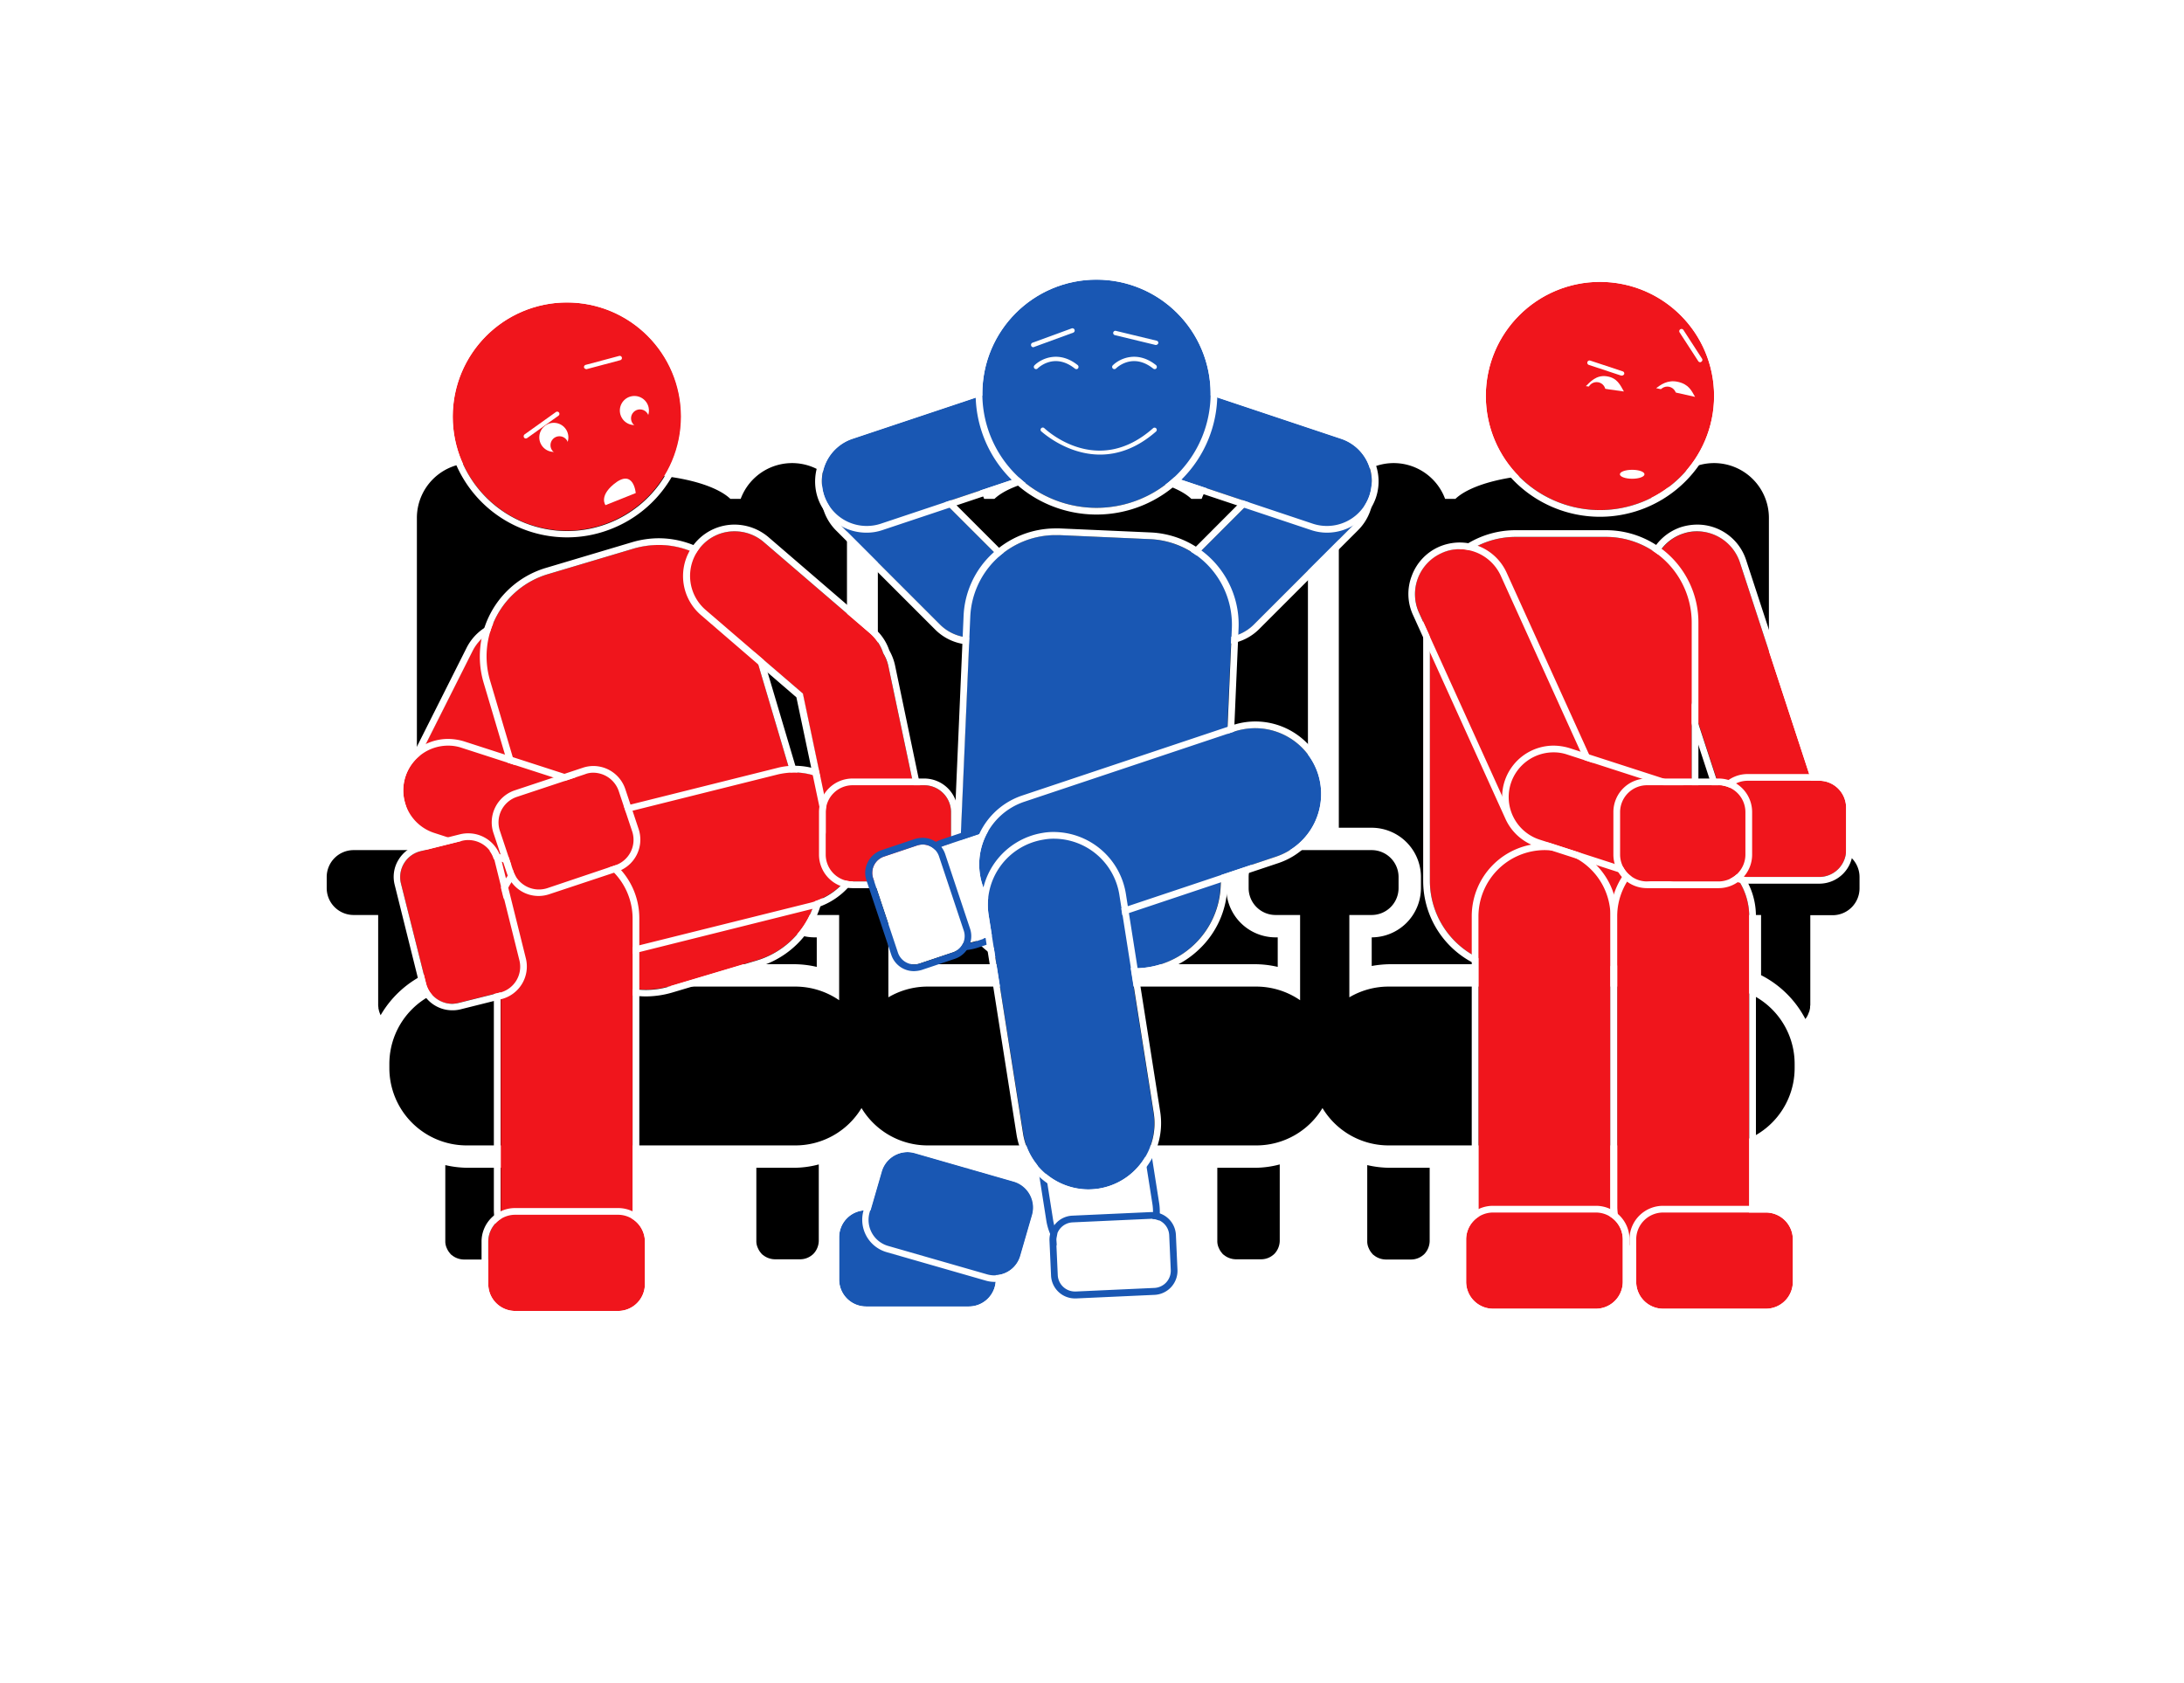 <svg xmlns="http://www.w3.org/2000/svg" xmlns:xlink="http://www.w3.org/1999/xlink" viewBox="0 0 976 752.395">
  <defs>
    <style>
      .cls-1 {
        clip-path: url(#clip-BA_4);
      }

      .cls-2 {
        fill: #fff;
      }

      .cls-3 {
        fill: #f0151c;
      }

      .cls-4 {
        fill: #1957b3;
      }
    </style>
    <clipPath id="clip-BA_4">
      <rect width="976" height="752.395"/>
    </clipPath>
  </defs>
  <g id="BA_4" data-name="BA 4" class="cls-1">
    <rect class="cls-2" width="976" height="752.395"/>
    <g id="Group_5591" data-name="Group 5591" transform="translate(146 122)">
      <g id="Group_5590" data-name="Group 5590">
        <g id="Group_5545" data-name="Group 5545">
          <path id="Path_1171" data-name="Path 1171" d="M192,400v32.7a7.111,7.111,0,0,0,.7,3.2,8.175,8.175,0,0,0,1.2,2c.2.2.3.4.5.6a2.651,2.651,0,0,0,.6.5,8.176,8.176,0,0,0,2,1.2,8.756,8.756,0,0,0,3.2.7h11.4a8.382,8.382,0,0,0,5.3-1.9,5.731,5.731,0,0,0,1.1-1.1,8.175,8.175,0,0,0,1.2-2,8.756,8.756,0,0,0,.7-3.2V398.5a43.7,43.7,0,0,1-11.5,1.5H192Z"/>
          <path id="Path_1172" data-name="Path 1172" d="M53,398.8v34a7.111,7.111,0,0,0,.7,3.2,8.175,8.175,0,0,0,1.2,2c.2.2.3.4.5.6a2.651,2.651,0,0,0,.6.5,8.176,8.176,0,0,0,2,1.2,8.756,8.756,0,0,0,3.2.7H72.6a8.382,8.382,0,0,0,5.3-1.9A5.73,5.73,0,0,0,79,438a8.175,8.175,0,0,0,1.2-2,8.756,8.756,0,0,0,.7-3.2V400H63.5A45.689,45.689,0,0,1,53,398.8Z"/>
          <path id="Path_1173" data-name="Path 1173" d="M207.9,85h0Z"/>
          <path id="Path_1174" data-name="Path 1174" d="M64.9,85Z"/>
          <path id="Path_1175" data-name="Path 1175" d="M77,270v5a22.065,22.065,0,0,1-22,22v12.8a48,48,0,0,1,8.5-.8h145a45.689,45.689,0,0,1,10.5,1.2V297h-1a22.065,22.065,0,0,1-22-22v-5a22.065,22.065,0,0,1,22-22h14.5V109.6A24.513,24.513,0,0,0,185,101h-4.6c-6.7-6.4-23.9-11-44-11s-37.3,4.6-44,11H87.8a24.513,24.513,0,0,0-47.5,8.6V248H55A22.065,22.065,0,0,1,77,270Z"/>
          <path id="Path_1176" data-name="Path 1176" d="M45,312.9V287H55a12.035,12.035,0,0,0,12-12v-5a12.035,12.035,0,0,0-12-12H12A12.035,12.035,0,0,0,0,270v5a12.035,12.035,0,0,0,12,12H23v40a4.869,4.869,0,0,0,.1,1.2v.3a2.92,2.92,0,0,0,.2.9v.2a14.274,14.274,0,0,0,.8,2.2A46.173,46.173,0,0,1,45,312.9Z"/>
          <path id="Path_1177" data-name="Path 1177" d="M398,400v32.7a7.111,7.111,0,0,0,.7,3.2,8.175,8.175,0,0,0,1.2,2c.2.2.3.4.5.6a2.651,2.651,0,0,0,.6.5,8.175,8.175,0,0,0,2,1.2,8.756,8.756,0,0,0,3.2.7h11.4a8.382,8.382,0,0,0,5.3-1.9,5.731,5.731,0,0,0,1.1-1.1,8.175,8.175,0,0,0,1.2-2,8.756,8.756,0,0,0,.7-3.2V398.5a43.7,43.7,0,0,1-11.5,1.5H398Z"/>
          <path id="Path_1178" data-name="Path 1178" d="M259,398.8v34a7.111,7.111,0,0,0,.7,3.2,8.175,8.175,0,0,0,1.2,2c.2.2.3.4.5.6a2.651,2.651,0,0,0,.6.5,8.175,8.175,0,0,0,2,1.2,8.756,8.756,0,0,0,3.2.7h11.4a8.382,8.382,0,0,0,5.3-1.9A5.731,5.731,0,0,0,285,438a8.175,8.175,0,0,0,1.2-2,8.756,8.756,0,0,0,.7-3.2V400H269.4A45.466,45.466,0,0,1,259,398.8Z"/>
          <path id="Path_1179" data-name="Path 1179" d="M413.9,85h0Z"/>
          <path id="Path_1180" data-name="Path 1180" d="M283,270v5a22.065,22.065,0,0,1-22,22v12.8a48,48,0,0,1,8.5-.8h145a45.689,45.689,0,0,1,10.5,1.2V297h-1a22.065,22.065,0,0,1-22-22v-5a22.065,22.065,0,0,1,22-22h14.5V109.6A24.513,24.513,0,0,0,391,101h-4.6c-6.7-6.4-23.9-11-44-11s-37.3,4.6-44,11h-4.6a24.513,24.513,0,0,0-47.5,8.6V248H261A22.065,22.065,0,0,1,283,270Z"/>
          <path id="Path_1181" data-name="Path 1181" d="M270.9,85Z"/>
          <path id="Path_1182" data-name="Path 1182" d="M604,400v32.7a7.111,7.111,0,0,0,.7,3.2,8.175,8.175,0,0,0,1.2,2c.2.2.3.4.5.6a2.652,2.652,0,0,0,.6.5,8.175,8.175,0,0,0,2,1.2,8.756,8.756,0,0,0,3.2.7h11.4a8.382,8.382,0,0,0,5.3-1.9,5.729,5.729,0,0,0,1.1-1.1,8.175,8.175,0,0,0,1.2-2,8.755,8.755,0,0,0,.7-3.2V398.5a43.7,43.7,0,0,1-11.5,1.5H604Z"/>
          <path id="Path_1183" data-name="Path 1183" d="M673,258H630a12.035,12.035,0,0,0-12,12v5a12.035,12.035,0,0,0,12,12h11v26.9a45.71,45.71,0,0,1,19.8,19.6c.2-.2.3-.5.5-.7h0a10.012,10.012,0,0,0,1-2.1.349.349,0,0,1,.1-.2c.1-.2.1-.3.2-.5,0-.2.1-.3.1-.5,0-.1.1-.3.1-.4,0-.2.1-.4.1-.6v-.4c0-.3.1-.7.1-1v-40h10a12.035,12.035,0,0,0,12-12v-5A12.057,12.057,0,0,0,673,258Z"/>
          <path id="Path_1184" data-name="Path 1184" d="M465,398.8v34a7.111,7.111,0,0,0,.7,3.2,8.175,8.175,0,0,0,1.2,2c.2.2.3.4.5.6a2.651,2.651,0,0,0,.6.5,8.175,8.175,0,0,0,2,1.2,8.756,8.756,0,0,0,3.2.7h11.4a8.382,8.382,0,0,0,5.3-1.9A5.731,5.731,0,0,0,491,438a8.175,8.175,0,0,0,1.2-2,8.756,8.756,0,0,0,.7-3.2V400H475.4A45.466,45.466,0,0,1,465,398.8Z"/>
          <path id="Path_1185" data-name="Path 1185" d="M619.9,85h0Z"/>
          <path id="Path_1186" data-name="Path 1186" d="M476.9,85Z"/>
          <path id="Path_1187" data-name="Path 1187" d="M489,270v5a22.065,22.065,0,0,1-22,22v12.8a48,48,0,0,1,8.5-.8h145a45.689,45.689,0,0,1,10.5,1.2V297h-1a22.065,22.065,0,0,1-22-22v-5a22.065,22.065,0,0,1,22-22h14.5V109.6A24.513,24.513,0,0,0,597,101h-4.6c-6.7-6.4-23.9-11-44-11s-37.3,4.6-44,11h-4.6a24.513,24.513,0,0,0-47.5,8.6V248H467A22.065,22.065,0,0,1,489,270Z"/>
          <path id="Path_1188" data-name="Path 1188" d="M621.5,319h-147a34.5,34.5,0,0,0-17.5,4.8V287h10a12.035,12.035,0,0,0,12-12v-5a12.035,12.035,0,0,0-12-12H424a12.035,12.035,0,0,0-12,12v5a12.035,12.035,0,0,0,12,12h11v38.1a34.667,34.667,0,0,0-19.5-6.1h-147a34.5,34.5,0,0,0-17.5,4.8V287h10a12.035,12.035,0,0,0,12-12v-5a12.035,12.035,0,0,0-12-12H218a12.035,12.035,0,0,0-12,12v5a12.035,12.035,0,0,0,12,12h11v38.1a34.667,34.667,0,0,0-19.5-6.1H62.5A34.569,34.569,0,0,0,28,353.5v1h0v1A34.569,34.569,0,0,0,62.5,390h147A34.528,34.528,0,0,0,239,373.3,34.528,34.528,0,0,0,268.5,390h147A34.528,34.528,0,0,0,445,373.3,34.528,34.528,0,0,0,474.5,390h147A34.569,34.569,0,0,0,656,355.5v-1h0v-1A34.569,34.569,0,0,0,621.5,319Z"/>
        </g>
        <path id="Path_1189" data-name="Path 1189" class="cls-2" d="M569,77c-3.1,3.1-7.6,8.5-17,8.5s-12.8-4.3-17-8.5Z"/>
        <g id="Group_5546" data-name="Group 5546">
          <circle id="Ellipse_1189" data-name="Ellipse 1189" class="cls-3" cx="51" cy="51" r="51" transform="translate(518 4)"/>
          <path id="Path_1190" data-name="Path 1190" class="cls-2" d="M569,4a51,51,0,1,1-51,51A50.957,50.957,0,0,1,569,4m0-3a54,54,0,1,0,54,54A54.03,54.03,0,0,0,569,1Z"/>
        </g>
        <g id="Group_5547" data-name="Group 5547">
          <path id="Path_1191" data-name="Path 1191" class="cls-3" d="M649.8,249.5h0a20.029,20.029,0,0,0,12.8-25.2l-31.1-95a20.029,20.029,0,0,0-25.2-12.8h0a20.029,20.029,0,0,0-12.8,25.2l31.1,95A19.988,19.988,0,0,0,649.8,249.5Z"/>
          <path id="Path_1192" data-name="Path 1192" class="cls-2" d="M612.4,115.5a20.236,20.236,0,0,1,19.1,13.8l31.1,95a19.988,19.988,0,0,1-12.8,25.2,18.728,18.728,0,0,1-6.2,1,20.236,20.236,0,0,1-19.1-13.8l-31.1-95a19.988,19.988,0,0,1,12.8-25.2,19.15,19.15,0,0,1,6.2-1m0-3a24.468,24.468,0,0,0-7.1,1.1,23.011,23.011,0,0,0-14.7,29l31.1,95a22.9,22.9,0,0,0,21.9,15.8,24.467,24.467,0,0,0,7.1-1.1,23.011,23.011,0,0,0,14.7-29l-31.1-95a22.9,22.9,0,0,0-21.9-15.8Z"/>
        </g>
        <g id="Group_5548" data-name="Group 5548">
          <path id="Path_1193" data-name="Path 1193" class="cls-3" d="M571.8,310H531.2A38.325,38.325,0,0,1,493,271.8V156.2A38.325,38.325,0,0,1,531.2,118h40.6A38.325,38.325,0,0,1,610,156.2V271.8A38.325,38.325,0,0,1,571.8,310Z"/>
          <path id="Path_1194" data-name="Path 1194" class="cls-2" d="M571.8,118A38.325,38.325,0,0,1,610,156.2V271.8A38.325,38.325,0,0,1,571.8,310H531.2A38.325,38.325,0,0,1,493,271.8V156.2A38.325,38.325,0,0,1,531.2,118h40.6m0-3H531.2A41.27,41.27,0,0,0,490,156.2V271.8A41.27,41.27,0,0,0,531.2,313h40.6A41.27,41.27,0,0,0,613,271.8V156.2A41.27,41.27,0,0,0,571.8,115Z"/>
        </g>
        <g id="Group_5549" data-name="Group 5549">
          <path id="Path_1195" data-name="Path 1195" class="cls-3" d="M544.2,447h0a29.619,29.619,0,0,1-29.5-29.5v-130A29.619,29.619,0,0,1,544.2,258h0a29.619,29.619,0,0,1,29.5,29.5v130A29.49,29.49,0,0,1,544.2,447Z"/>
          <path id="Path_1196" data-name="Path 1196" class="cls-2" d="M544.2,258a29.619,29.619,0,0,1,29.5,29.5v130a29.5,29.5,0,0,1-59,0v-130A29.684,29.684,0,0,1,544.2,258m0-3a32.563,32.563,0,0,0-32.5,32.5v130a32.5,32.5,0,1,0,65,0v-130A32.435,32.435,0,0,0,544.2,255Z"/>
        </g>
        <g id="Group_5550" data-name="Group 5550">
          <path id="Path_1197" data-name="Path 1197" class="cls-3" d="M606.2,447h0a29.619,29.619,0,0,1-29.5-29.5v-130A29.619,29.619,0,0,1,606.2,258h0a29.619,29.619,0,0,1,29.5,29.5v130A29.49,29.49,0,0,1,606.2,447Z"/>
          <path id="Path_1198" data-name="Path 1198" class="cls-2" d="M606.2,258a29.619,29.619,0,0,1,29.5,29.5v130a29.5,29.5,0,0,1-59,0v-130A29.684,29.684,0,0,1,606.2,258m0-3a32.563,32.563,0,0,0-32.5,32.5v130a32.5,32.5,0,0,0,65,0v-130A32.435,32.435,0,0,0,606.2,255Z"/>
        </g>
        <g id="Group_5551" data-name="Group 5551">
          <path id="Path_1199" data-name="Path 1199" class="cls-3" d="M667,270H635a12.035,12.035,0,0,1-12-12V239a12.035,12.035,0,0,1,12-12h32a12.035,12.035,0,0,1,12,12v19A12.035,12.035,0,0,1,667,270Z"/>
          <path id="Path_1200" data-name="Path 1200" class="cls-2" d="M667,227a12.035,12.035,0,0,1,12,12v19a12.035,12.035,0,0,1-12,12H635a12.035,12.035,0,0,1-12-12V239a12.035,12.035,0,0,1,12-12h32m0-3H635a14.98,14.98,0,0,0-15,15v19a14.98,14.98,0,0,0,15,15h32a14.98,14.98,0,0,0,15-15V239a14.98,14.98,0,0,0-15-15Z"/>
        </g>
        <g id="Group_5552" data-name="Group 5552">
          <path id="Path_1201" data-name="Path 1201" class="cls-4" d="M302.3,157.2h0a20.038,20.038,0,0,0,0-28.3L258,84.6a20.038,20.038,0,0,0-28.3,0h0a20.038,20.038,0,0,0,0,28.3L274,157.2A20.223,20.223,0,0,0,302.3,157.2Z"/>
          <path id="Path_1202" data-name="Path 1202" class="cls-2" d="M243.9,78.8A19.658,19.658,0,0,1,258,84.6l44.3,44.3a20.038,20.038,0,0,1,0,28.3h0a20.039,20.039,0,0,1-28.2,0l-44.3-44.3a20.038,20.038,0,0,1,0-28.3h0a19.493,19.493,0,0,1,14.1-5.8m0-3a23.052,23.052,0,0,0-16.3,39.3l44.3,44.3a23.016,23.016,0,1,0,32.6-32.5L260.2,82.6a22.934,22.934,0,0,0-16.3-6.8Z"/>
        </g>
        <g id="Group_5553" data-name="Group 5553">
          <path id="Path_1203" data-name="Path 1203" class="cls-3" d="M643.2,463h-46a12.035,12.035,0,0,1-12-12V432a12.035,12.035,0,0,1,12-12h46a12.035,12.035,0,0,1,12,12v19A12.035,12.035,0,0,1,643.2,463Z"/>
          <path id="Path_1204" data-name="Path 1204" class="cls-2" d="M643.2,420a12.035,12.035,0,0,1,12,12v19a12.035,12.035,0,0,1-12,12h-46a12.035,12.035,0,0,1-12-12V432a12.035,12.035,0,0,1,12-12h46m0-3h-46a14.98,14.98,0,0,0-15,15v19a14.98,14.98,0,0,0,15,15h46a14.98,14.98,0,0,0,15-15V432a14.98,14.98,0,0,0-15-15Z"/>
        </g>
        <g id="Group_5554" data-name="Group 5554">
          <path id="Path_1205" data-name="Path 1205" class="cls-4" d="M365,51.8h0a20.069,20.069,0,0,1-12.6,25.3l-104.8,35a20.069,20.069,0,0,1-25.3-12.6h0a20.069,20.069,0,0,1,12.6-25.3l104.8-35A19.987,19.987,0,0,1,365,51.8Z"/>
          <path id="Path_1206" data-name="Path 1206" class="cls-2" d="M346,38.1a20.018,20.018,0,0,1,19,13.7h0a20.069,20.069,0,0,1-12.6,25.3l-104.8,35a19.745,19.745,0,0,1-6.3,1,20.025,20.025,0,0,1-6.4-39l104.8-35a23,23,0,0,1,6.3-1m0-3h0a21.759,21.759,0,0,0-7.2,1.2L234,71.3a23.16,23.16,0,0,0-14.6,29.1,22.944,22.944,0,0,0,21.9,15.7,21.759,21.759,0,0,0,7.2-1.2l104.8-35a23.16,23.16,0,0,0,14.6-29.1A23.074,23.074,0,0,0,346,35.1Z"/>
        </g>
        <g id="Group_5555" data-name="Group 5555">
          <path id="Path_1207" data-name="Path 1207" class="cls-4" d="M386.1,157.2h0a20.038,20.038,0,0,1,0-28.3l44.3-44.3a20.038,20.038,0,0,1,28.3,0h0a20.038,20.038,0,0,1,0,28.3l-44.3,44.3A20.223,20.223,0,0,1,386.1,157.2Z"/>
          <path id="Path_1208" data-name="Path 1208" class="cls-2" d="M444.5,78.8a19.658,19.658,0,0,1,14.1,5.8,20.038,20.038,0,0,1,0,28.3l-44.3,44.3a20.039,20.039,0,0,1-28.2,0h0a20.038,20.038,0,0,1,0-28.3l44.3-44.3a19.658,19.658,0,0,1,14.1-5.8m0-3a23.083,23.083,0,0,0-16.3,6.7L384,126.8a23.017,23.017,0,0,0,32.6,32.5L460.9,115a22.935,22.935,0,0,0,0-32.5,23.494,23.494,0,0,0-16.4-6.7Z"/>
        </g>
        <g id="Group_5556" data-name="Group 5556">
          <path id="Path_1209" data-name="Path 1209" class="cls-4" d="M323.3,51.8h0a20.069,20.069,0,0,0,12.6,25.3l104.8,35A20.069,20.069,0,0,0,466,99.5h0a20.069,20.069,0,0,0-12.6-25.3l-104.8-35A20.069,20.069,0,0,0,323.3,51.8Z"/>
          <path id="Path_1210" data-name="Path 1210" class="cls-2" d="M342.3,38.1a19.745,19.745,0,0,1,6.3,1l104.8,35a20.025,20.025,0,0,1-6.4,39,19.745,19.745,0,0,1-6.3-1L336,77.1a20.069,20.069,0,0,1-12.6-25.3h0a20.026,20.026,0,0,1,18.9-13.7m0-3a23.132,23.132,0,0,0-21.9,15.7,22.68,22.68,0,0,0,1.3,17.5A23.386,23.386,0,0,0,335,79.9l104.8,35a22.2,22.2,0,0,0,7.2,1.2,23.132,23.132,0,0,0,21.9-15.7,22.68,22.68,0,0,0-1.3-17.5,23.386,23.386,0,0,0-13.3-11.6l-104.8-35a21.759,21.759,0,0,0-7.2-1.2Z"/>
        </g>
        <g id="Group_5557" data-name="Group 5557">
          <path id="Path_1211" data-name="Path 1211" class="cls-4" d="M287,462H241a12.035,12.035,0,0,1-12-12V431a12.035,12.035,0,0,1,12-12h46a12.035,12.035,0,0,1,12,12v19A12.035,12.035,0,0,1,287,462Z"/>
          <path id="Path_1212" data-name="Path 1212" class="cls-2" d="M287,419a12.035,12.035,0,0,1,12,12v19a12.035,12.035,0,0,1-12,12H241a12.035,12.035,0,0,1-12-12V431a12.035,12.035,0,0,1,12-12h46m0-3H241a14.98,14.98,0,0,0-15,15v19a14.98,14.98,0,0,0,15,15h46a14.98,14.98,0,0,0,15-15V431a14.98,14.98,0,0,0-15-15Z"/>
        </g>
        <g id="Group_5558" data-name="Group 5558">
          <path id="Path_1213" data-name="Path 1213" class="cls-4" d="M295.2,447.5,251,434.8a12.1,12.1,0,0,1-8.2-14.9l5.3-18.3a12.1,12.1,0,0,1,14.9-8.2l44.2,12.7a12.1,12.1,0,0,1,8.2,14.9l-5.3,18.3A12.026,12.026,0,0,1,295.2,447.5Z"/>
          <path id="Path_1214" data-name="Path 1214" class="cls-2" d="M259.5,393a12.574,12.574,0,0,1,3.3.5L307,406.2a12.1,12.1,0,0,1,8.2,14.9l-5.3,18.3a12.09,12.09,0,0,1-11.6,8.7,12.574,12.574,0,0,1-3.3-.5l-44.2-12.7a12.1,12.1,0,0,1-8.2-14.9l5.3-18.3a12.148,12.148,0,0,1,11.6-8.7m.1-3h0a15.03,15.03,0,0,0-14.4,10.8l-5.3,18.3a15.051,15.051,0,0,0,10.3,18.6l44.2,12.7a14.027,14.027,0,0,0,4.1.6,15.03,15.03,0,0,0,14.4-10.8l5.3-18.3a15.051,15.051,0,0,0-10.3-18.6l-44.2-12.7a15.07,15.07,0,0,0-4.1-.6Z"/>
        </g>
        <g id="Group_5559" data-name="Group 5559">
          <path id="Path_1215" data-name="Path 1215" class="cls-3" d="M45.9,251.7h0a20.117,20.117,0,0,0,26.9-8.9l28.1-55.9A20.117,20.117,0,0,0,92,160h0a20.117,20.117,0,0,0-26.9,8.9L37,224.8A20.147,20.147,0,0,0,45.9,251.7Z"/>
          <path id="Path_1216" data-name="Path 1216" class="cls-2" d="M83.1,158a19.972,19.972,0,0,1,17.8,29L72.8,242.9A20.021,20.021,0,0,1,46,251.8h0a20.147,20.147,0,0,1-8.9-26.9L65.2,169a19.987,19.987,0,0,1,17.9-11m0-3a22.83,22.83,0,0,0-20.6,12.6L34.4,223.5a22.9,22.9,0,0,0,20.5,33.3,22.83,22.83,0,0,0,20.6-12.6l28.1-55.9a22.9,22.9,0,0,0-10.2-30.8A21.77,21.77,0,0,0,83.1,155Z"/>
        </g>
        <g id="Group_5560" data-name="Group 5560">
          <path id="Path_1217" data-name="Path 1217" class="cls-3" d="M192.3,307.2l-38.9,11.6a38.336,38.336,0,0,1-47.5-25.7L73,182.2a38.336,38.336,0,0,1,25.7-47.5l38.9-11.6a38.336,38.336,0,0,1,47.5,25.7l32.9,111A38.186,38.186,0,0,1,192.3,307.2Z"/>
          <path id="Path_1218" data-name="Path 1218" class="cls-2" d="M148.4,121.6a38.367,38.367,0,0,1,36.7,27.3L218,259.8a38.336,38.336,0,0,1-25.7,47.5l-38.9,11.6a36.715,36.715,0,0,1-10.8,1.6,38.367,38.367,0,0,1-36.7-27.3L73,182.2a38.336,38.336,0,0,1,25.7-47.5l38.9-11.6a40.746,40.746,0,0,1,10.8-1.5m0-3v0h0a42.451,42.451,0,0,0-11.7,1.7L97.8,131.9a41.32,41.32,0,0,0-27.7,51.2L103,293.9a41.618,41.618,0,0,0,39.6,29.5,42.45,42.45,0,0,0,11.7-1.7l38.9-11.6a41.32,41.32,0,0,0,27.7-51.2L188,148.1a41.494,41.494,0,0,0-39.6-29.5Z"/>
        </g>
        <g id="Group_5561" data-name="Group 5561">
          <path id="Path_1219" data-name="Path 1219" class="cls-3" d="M54.3,291.4h0a29.667,29.667,0,0,1,21.5-35.8l126.1-31.5a29.667,29.667,0,0,1,35.8,21.5h0a29.667,29.667,0,0,1-21.5,35.8L90.1,312.9A29.572,29.572,0,0,1,54.3,291.4Z"/>
          <path id="Path_1220" data-name="Path 1220" class="cls-2" d="M209,223.3a29.735,29.735,0,0,1,28.7,22.4h0a29.667,29.667,0,0,1-21.5,35.8L90.1,312.9a29.4,29.4,0,0,1-7.1.9,29.735,29.735,0,0,1-28.7-22.4h0a29.667,29.667,0,0,1,21.5-35.8l126.1-31.5a35.121,35.121,0,0,1,7.1-.8m0-3v0h0a29.287,29.287,0,0,0-7.8,1L75.1,252.8a32.592,32.592,0,0,0-20,14.8A32.443,32.443,0,0,0,83,316.8a29.287,29.287,0,0,0,7.8-1l126.1-31.5a32.476,32.476,0,0,0-7.9-64Z"/>
        </g>
        <g id="Group_5562" data-name="Group 5562">
          <path id="Path_1221" data-name="Path 1221" class="cls-3" d="M120.8,252.9h0a19.988,19.988,0,0,1-25.2,12.8L48,250.3a19.988,19.988,0,0,1-12.8-25.2h0a19.988,19.988,0,0,1,25.2-12.8L108,227.7A20.069,20.069,0,0,1,120.8,252.9Z"/>
          <path id="Path_1222" data-name="Path 1222" class="cls-2" d="M54.3,211.3a18.564,18.564,0,0,1,6.1,1L108,227.7a19.988,19.988,0,0,1,12.8,25.2h0a20.048,20.048,0,0,1-19.1,13.8,18.564,18.564,0,0,1-6.1-1L48,250.3a19.988,19.988,0,0,1-12.8-25.2h0a20.048,20.048,0,0,1,19.1-13.8m0-3h0a23.009,23.009,0,0,0-7.1,44.9l47.6,15.4a24.468,24.468,0,0,0,7.1,1.1,23.009,23.009,0,0,0,7.1-44.9L61.4,209.4a25,25,0,0,0-7.1-1.1Z"/>
        </g>
        <g id="Group_5563" data-name="Group 5563">
          <circle id="Ellipse_1190" data-name="Ellipse 1190" class="cls-3" cx="51" cy="51" r="51" transform="translate(56.3 13.2)"/>
          <path id="Path_1223" data-name="Path 1223" class="cls-2" d="M107.3,13.2a51.084,51.084,0,1,1-18.2,3.4,50.942,50.942,0,0,1,18.2-3.4m0-3v0h0A54.155,54.155,0,0,0,58,42.2a54.066,54.066,0,0,0,49.4,76,53.272,53.272,0,0,0,19.3-3.6A53.973,53.973,0,0,0,107.3,10.2Z"/>
        </g>
        <g id="Group_5564" data-name="Group 5564">
          <path id="Path_1224" data-name="Path 1224" class="cls-3" d="M107.3,448h0a29.619,29.619,0,0,1-29.5-29.5v-130A29.619,29.619,0,0,1,107.3,259h0a29.619,29.619,0,0,1,29.5,29.5v130A29.619,29.619,0,0,1,107.3,448Z"/>
          <path id="Path_1225" data-name="Path 1225" class="cls-2" d="M107.2,259a29.619,29.619,0,0,1,29.5,29.5v130a29.5,29.5,0,0,1-59,0v-130A29.684,29.684,0,0,1,107.2,259m0-3a32.563,32.563,0,0,0-32.5,32.5v130a32.5,32.5,0,0,0,65,0v-130A32.435,32.435,0,0,0,107.2,256Z"/>
        </g>
        <g id="Group_5565" data-name="Group 5565">
          <path id="Path_1226" data-name="Path 1226" class="cls-3" d="M130.2,464h-46a12.035,12.035,0,0,1-12-12V433a12.035,12.035,0,0,1,12-12h46a12.035,12.035,0,0,1,12,12v19A11.971,11.971,0,0,1,130.2,464Z"/>
          <path id="Path_1227" data-name="Path 1227" class="cls-2" d="M130.2,421a12.035,12.035,0,0,1,12,12v19a12.035,12.035,0,0,1-12,12h-46a12.035,12.035,0,0,1-12-12V433a12.035,12.035,0,0,1,12-12h46m0-3h-46a14.98,14.98,0,0,0-15,15v19a14.98,14.98,0,0,0,15,15h46a14.98,14.98,0,0,0,15-15V433a14.98,14.98,0,0,0-15-15Z"/>
        </g>
        <g id="Group_5566" data-name="Group 5566">
          <path id="Path_1228" data-name="Path 1228" class="cls-3" d="M44.4,317.6,33.2,273a11.919,11.919,0,0,1,8.7-14.5l18.4-4.6a11.919,11.919,0,0,1,14.5,8.7l11.1,44.6a11.919,11.919,0,0,1-8.7,14.5l-18.4,4.6A11.832,11.832,0,0,1,44.4,317.6Z"/>
          <path id="Path_1229" data-name="Path 1229" class="cls-2" d="M63.3,253.5A12.16,12.16,0,0,1,75,262.6l11.1,44.6a11.919,11.919,0,0,1-8.7,14.5L59,326.3a14.454,14.454,0,0,1-2.9.4,12.16,12.16,0,0,1-11.7-9.1L33.2,273a11.919,11.919,0,0,1,8.7-14.5l18.4-4.6a10.787,10.787,0,0,1,3-.4m0-3h0a14.723,14.723,0,0,0-3.6.4l-18.4,4.6a15.105,15.105,0,0,0-9.2,6.8,14.514,14.514,0,0,0-1.7,11.3l11.1,44.6a15.076,15.076,0,0,0,14.6,11.4,14.723,14.723,0,0,0,3.6-.4l18.4-4.6A15.05,15.05,0,0,0,89,306.4L77.9,261.8a15.1,15.1,0,0,0-14.6-11.3Z"/>
        </g>
        <g id="Group_5567" data-name="Group 5567">
          <path id="Path_1230" data-name="Path 1230" class="cls-3" d="M264,237.4l-12.9-61.2a22.186,22.186,0,0,0-2.4-6.2,20.787,20.787,0,0,0-5.9-8.9l-47.5-40.8a20.067,20.067,0,0,0-28.2,2.1h0a20.067,20.067,0,0,0,2.1,28.2L212.7,188l12.1,57.6A19.98,19.98,0,0,0,248.5,261h0A19.9,19.9,0,0,0,264,237.4Z"/>
          <path id="Path_1231" data-name="Path 1231" class="cls-2" d="M182.3,115.5a19.936,19.936,0,0,1,13,4.8l47.5,40.8a19.666,19.666,0,0,1,5.9,8.9,18.627,18.627,0,0,1,2.4,6.2L264,237.4a20.056,20.056,0,0,1-15.4,23.7h0a19.626,19.626,0,0,1-4.1.4,20.157,20.157,0,0,1-19.6-15.9L212.8,188l-43.5-37.4a20.067,20.067,0,0,1-2.1-28.2,19.731,19.731,0,0,1,15.1-6.9m0-3a23,23,0,0,0-15.1,40.4l42.7,36.8,11.9,56.6a23.1,23.1,0,0,0,22.5,18.3,24.163,24.163,0,0,0,4.7-.5,23.069,23.069,0,0,0,17.8-27.3L254,175.5a23.358,23.358,0,0,0-2.6-6.8,22.425,22.425,0,0,0-6.7-9.9L197.3,118a23.489,23.489,0,0,0-15-5.5Z"/>
        </g>
        <g id="Group_5568" data-name="Group 5568">
          <path id="Path_1232" data-name="Path 1232" class="cls-3" d="M267,272H235a12.035,12.035,0,0,1-12-12V241a12.035,12.035,0,0,1,12-12h32a12.035,12.035,0,0,1,12,12v19A12.035,12.035,0,0,1,267,272Z"/>
          <path id="Path_1233" data-name="Path 1233" class="cls-2" d="M267,229a12.035,12.035,0,0,1,12,12v19a12.035,12.035,0,0,1-12,12H235a12.035,12.035,0,0,1-12-12V241a12.035,12.035,0,0,1,12-12h32m0-3H235a14.98,14.98,0,0,0-15,15v19a14.98,14.98,0,0,0,15,15h32a14.98,14.98,0,0,0,15-15V241a14.98,14.98,0,0,0-15-15Z"/>
        </g>
        <circle id="Ellipse_1191" data-name="Ellipse 1191" class="cls-2" cx="6.5" cy="6.5" r="6.5" transform="translate(95 67)"/>
        <circle id="Ellipse_1192" data-name="Ellipse 1192" class="cls-2" cx="6.5" cy="6.5" r="6.5" transform="translate(131 55)"/>
        <g id="Group_5569" data-name="Group 5569">
          <circle id="Ellipse_1193" data-name="Ellipse 1193" class="cls-3" cx="4" cy="4" r="4" transform="translate(100 73)"/>
        </g>
        <g id="Group_5570" data-name="Group 5570">
          <circle id="Ellipse_1194" data-name="Ellipse 1194" class="cls-3" cx="4" cy="4" r="4" transform="translate(136 61)"/>
        </g>
        <path id="Path_1234" data-name="Path 1234" class="cls-2" d="M116,43a1.2,1.2,0,0,1-1-.7,1.028,1.028,0,0,1,.7-1.2l15-4a.982.982,0,0,1,.5,1.9l-15,4Z"/>
        <path id="Path_1235" data-name="Path 1235" class="cls-2" d="M89,74a.909.909,0,0,1-.8-.4,1.075,1.075,0,0,1,.2-1.4l14-10a1,1,0,0,1,1.2,1.6l-14,10A1.421,1.421,0,0,1,89,74Z"/>
        <path id="Path_1236" data-name="Path 1236" class="cls-2" d="M138.1,98.4s-.9-11.4-9.9-3.9c-6.6,5.5-3.6,9.3-3.6,9.3Z"/>
        <g id="Group_5571" data-name="Group 5571">
          <path id="Path_1237" data-name="Path 1237" class="cls-4" d="M359.6,310.8,319,309a38.276,38.276,0,0,1-36.5-39.8l5-115.5a38.276,38.276,0,0,1,39.8-36.5l40.6,1.8a38.276,38.276,0,0,1,36.5,39.8l-5,115.5A38.276,38.276,0,0,1,359.6,310.8Z"/>
          <path id="Path_1238" data-name="Path 1238" class="cls-2" d="M325.7,117.2h1.7L368,119a38.276,38.276,0,0,1,36.5,39.8l-5,115.5a38.309,38.309,0,0,1-38.1,36.5h-1.7L319.1,309a38.276,38.276,0,0,1-36.5-39.8l5-115.5a38.173,38.173,0,0,1,38.1-36.5m0-3h0a41.215,41.215,0,0,0-28.4,11.4,40.409,40.409,0,0,0-12.7,28l-5,115.5A41.158,41.158,0,0,0,319,312l40.6,1.8h1.8a41.215,41.215,0,0,0,28.4-11.4,40.409,40.409,0,0,0,12.7-28l5-115.5A41.158,41.158,0,0,0,368.1,116l-40.6-1.8Z"/>
        </g>
        <g id="Group_5572" data-name="Group 5572">
          <circle id="Ellipse_1195" data-name="Ellipse 1195" class="cls-4" cx="51" cy="51" r="51" transform="translate(293 3)"/>
          <path id="Path_1239" data-name="Path 1239" class="cls-2" d="M344,3a51,51,0,1,1-51,51A50.957,50.957,0,0,1,344,3m0-3a54,54,0,1,0,54,54A54.03,54.03,0,0,0,344,0Z"/>
        </g>
        <g id="Group_5576" data-name="Group 5576">
          <g id="Group_5573" data-name="Group 5573">
            <path id="Path_1240" data-name="Path 1240" class="cls-2" d="M261.9,284.4h0a22.689,22.689,0,0,1,14.2-28.5l78.7-26.3a22.689,22.689,0,0,1,28.5,14.2h0a22.689,22.689,0,0,1-14.2,28.5l-78.7,26.3A22.606,22.606,0,0,1,261.9,284.4Z"/>
            <path id="Path_1241" data-name="Path 1241" class="cls-4" d="M361.9,228.5a22.606,22.606,0,0,1,21.4,15.4h0a22.689,22.689,0,0,1-14.2,28.5l-78.7,26.3a21.608,21.608,0,0,1-7.1,1.2,22.606,22.606,0,0,1-21.4-15.4h0A22.689,22.689,0,0,1,276.1,256l78.7-26.3a22.515,22.515,0,0,1,7.1-1.2m0-3h0a24.38,24.38,0,0,0-8,1.3l-78.7,26.3a25.508,25.508,0,0,0,8.1,49.7,24.381,24.381,0,0,0,8-1.3L370,275.2a25.508,25.508,0,0,0-8.1-49.7Z"/>
          </g>
          <g id="Group_5574" data-name="Group 5574">
            <path id="Path_1242" data-name="Path 1242" class="cls-4" d="M293.1,273.7h0a29.543,29.543,0,0,1,18.6-37.3L405.6,205a29.543,29.543,0,0,1,37.3,18.6h0a29.543,29.543,0,0,1-18.6,37.3l-93.9,31.4A29.542,29.542,0,0,1,293.1,273.7Z"/>
            <path id="Path_1243" data-name="Path 1243" class="cls-2" d="M414.9,203.5a29.572,29.572,0,0,1,28,20.1h0a29.543,29.543,0,0,1-18.6,37.3l-93.9,31.4a30.143,30.143,0,0,1-9.3,1.5,29.572,29.572,0,0,1-28-20.1h0a29.543,29.543,0,0,1,18.6-37.3L405.6,205a30.623,30.623,0,0,1,9.3-1.5m0-3h0a32.094,32.094,0,0,0-10.2,1.7l-93.9,31.4a32.491,32.491,0,0,0,10.4,63.3,32.093,32.093,0,0,0,10.2-1.7l93.9-31.4a32.491,32.491,0,0,0-10.4-63.3Z"/>
          </g>
          <g id="Group_5575" data-name="Group 5575">
            <path id="Path_1244" data-name="Path 1244" class="cls-2" d="M255.3,303.9l-11.1-33.3a7.68,7.68,0,0,1,4.8-9.7l14.9-5a7.68,7.68,0,0,1,9.7,4.8L284.7,294a7.68,7.68,0,0,1-4.8,9.7l-14.9,5A7.6,7.6,0,0,1,255.3,303.9Z"/>
            <path id="Path_1245" data-name="Path 1245" class="cls-4" d="M266.3,255.5a7.717,7.717,0,0,1,7.3,5.2L284.7,294a7.68,7.68,0,0,1-4.8,9.7l-14.9,5a6.723,6.723,0,0,1-2.4.4,7.717,7.717,0,0,1-7.3-5.2l-11.1-33.3a7.68,7.68,0,0,1,4.8-9.7l14.9-5a10.039,10.039,0,0,1,2.4-.4m0-3h0a13.318,13.318,0,0,0-3.4.5L248,258a10.648,10.648,0,0,0-6.2,5.4,10.4,10.4,0,0,0-.6,8.1l11.1,33.3a10.627,10.627,0,0,0,10.1,7.3,13.318,13.318,0,0,0,3.4-.5l14.9-5a10.648,10.648,0,0,0,6.2-5.4,10.4,10.4,0,0,0,.6-8.1l-11.1-33.3a10.664,10.664,0,0,0-10.1-7.3Z"/>
          </g>
        </g>
        <g id="Group_5580" data-name="Group 5580">
          <g id="Group_5577" data-name="Group 5577">
            <path id="Path_1246" data-name="Path 1246" class="cls-2" d="M350.3,441.9h0a22.558,22.558,0,0,1-25.7-18.7l-12.9-82a22.558,22.558,0,0,1,18.7-25.7h0a22.558,22.558,0,0,1,25.7,18.7l12.9,82A22.411,22.411,0,0,1,350.3,441.9Z"/>
            <path id="Path_1247" data-name="Path 1247" class="cls-4" d="M333.9,315.2a22.446,22.446,0,0,1,22.2,19l12.9,82a22.558,22.558,0,0,1-18.7,25.7,20.678,20.678,0,0,1-3.5.3,22.446,22.446,0,0,1-22.2-19l-12.9-82a22.558,22.558,0,0,1,18.7-25.7,21.587,21.587,0,0,1,3.5-.3m0-3h0a27.966,27.966,0,0,0-4,.3,25.6,25.6,0,0,0-21.2,29.2l12.9,82a25.649,25.649,0,0,0,25.2,21.5,27.966,27.966,0,0,0,4-.3A25.6,25.6,0,0,0,372,415.7l-12.9-82a25.571,25.571,0,0,0-25.2-21.5Z"/>
          </g>
          <g id="Group_5578" data-name="Group 5578">
            <path id="Path_1248" data-name="Path 1248" class="cls-4" d="M345,409.3h0a29.558,29.558,0,0,1-33.7-24.6L295.8,287a29.558,29.558,0,0,1,24.6-33.7h0a29.558,29.558,0,0,1,33.7,24.6l15.4,97.8A29.516,29.516,0,0,1,345,409.3Z"/>
            <path id="Path_1249" data-name="Path 1249" class="cls-2" d="M325,252.9a29.69,29.69,0,0,1,29.2,24.9l15.4,97.8A29.558,29.558,0,0,1,345,409.3h0a35.7,35.7,0,0,1-4.6.4,29.69,29.69,0,0,1-29.2-24.9L295.8,287a29.558,29.558,0,0,1,24.6-33.7,23.834,23.834,0,0,1,4.6-.4m0-3h0a27.372,27.372,0,0,0-5,.4,32.669,32.669,0,0,0-27.1,37.2l15.4,97.8a32.806,32.806,0,0,0,32.1,27.4,27.372,27.372,0,0,0,5-.4,32.687,32.687,0,0,0,27.1-37.2l-15.4-97.8A32.806,32.806,0,0,0,325,249.9Z"/>
          </g>
          <g id="Group_5579" data-name="Group 5579">
            <path id="Path_1250" data-name="Path 1250" class="cls-2" d="M369.9,453.8l-35.1,1.6a7.69,7.69,0,0,1-8-7.3l-.7-15.6a7.69,7.69,0,0,1,7.3-8l35.1-1.6a7.69,7.69,0,0,1,8,7.3l.7,15.6A7.69,7.69,0,0,1,369.9,453.8Z"/>
            <path id="Path_1251" data-name="Path 1251" class="cls-4" d="M368.8,422.8a7.693,7.693,0,0,1,7.7,7.3l.7,15.6a7.69,7.69,0,0,1-7.3,8l-35.1,1.6h-.4a7.693,7.693,0,0,1-7.7-7.3l-.7-15.6a7.69,7.69,0,0,1,7.3-8l35.1-1.6h.4m0-3h-.5l-35.1,1.6a10.6,10.6,0,0,0-7.4,3.5,10.8,10.8,0,0,0-2.8,7.7l.7,15.6a10.682,10.682,0,0,0,10.7,10.2h.5l35.1-1.6a10.763,10.763,0,0,0,10.2-11.1l-.7-15.6a10.7,10.7,0,0,0-10.7-10.3Z"/>
          </g>
        </g>
        <path id="Path_1252" data-name="Path 1252" class="cls-2" d="M335,43a1.421,1.421,0,0,1-.6-.2c-9.2-7.4-16.4-.4-16.7-.1a.99.99,0,1,1-1.4-1.4c3-3,10.9-6.8,19.3-.1a1.075,1.075,0,0,1,.2,1.4A.909.909,0,0,1,335,43Z"/>
        <path id="Path_1253" data-name="Path 1253" class="cls-2" d="M370,43a1.421,1.421,0,0,1-.6-.2c-9.2-7.4-16.4-.4-16.7-.1a.99.99,0,1,1-1.4-1.4c3-3,10.9-6.8,19.3-.1a1.075,1.075,0,0,1,.2,1.4A.909.909,0,0,1,370,43Z"/>
        <path id="Path_1254" data-name="Path 1254" class="cls-2" d="M345.6,81.2c-15.1,0-26.1-10.3-26.3-10.4a.99.99,0,0,1,1.4-1.4c1,.9,23.7,22.1,48.6,0a.992.992,0,1,1,1.3,1.5C361.8,78.6,353.2,81.2,345.6,81.2Z"/>
        <path id="Path_1255" data-name="Path 1255" class="cls-2" d="M370.6,32.2h-.2l-18.2-4.4a.982.982,0,1,1,.5-1.9l18.2,4.4a.949.949,0,0,1,.7,1.2A1.2,1.2,0,0,1,370.6,32.2Z"/>
        <path id="Path_1256" data-name="Path 1256" class="cls-2" d="M315.7,33.2a.961.961,0,0,1-.9-.7,1.04,1.04,0,0,1,.6-1.3l17.5-6.4a1.012,1.012,0,1,1,.7,1.9l-17.5,6.4A.6.6,0,0,1,315.7,33.2Z"/>
        <g id="Group_5581" data-name="Group 5581">
          <path id="Path_1257" data-name="Path 1257" class="cls-3" d="M129,264.8,98.6,275a12.011,12.011,0,0,1-15.2-7.6l-6-18A12.011,12.011,0,0,1,85,234.2l30.4-10.1a12.011,12.011,0,0,1,15.2,7.6l6,18A12.026,12.026,0,0,1,129,264.8Z"/>
          <path id="Path_1258" data-name="Path 1258" class="cls-2" d="M119.1,223.4a12.1,12.1,0,0,1,11.4,8.2l6,18a12.011,12.011,0,0,1-7.6,15.2L98.6,275a12.08,12.08,0,0,1-15.2-7.6l-6-18A12.011,12.011,0,0,1,85,234.2l30.4-10.1a9.71,9.71,0,0,1,3.7-.7m0-3h0a14.961,14.961,0,0,0-4.7.8L84,231.3a15.075,15.075,0,0,0-9.5,19l6,18a14.948,14.948,0,0,0,19,9.4l30.4-10.1a15.075,15.075,0,0,0,9.5-19l-6-18a15.084,15.084,0,0,0-14.3-10.2Z"/>
        </g>
        <g id="Group_5582" data-name="Group 5582">
          <path id="Path_1259" data-name="Path 1259" class="cls-3" d="M555.9,252.8h0a20.119,20.119,0,0,0,10-26.5l-41.3-91.1a20.119,20.119,0,0,0-26.5-10h0a20.119,20.119,0,0,0-10,26.5l41.3,91.1A20.152,20.152,0,0,0,555.9,252.8Z"/>
          <path id="Path_1260" data-name="Path 1260" class="cls-2" d="M506.3,123.5a20.267,20.267,0,0,1,18.3,11.7l41.3,91.1a20.049,20.049,0,0,1-36.5,16.6l-41.3-91.1a20.1,20.1,0,0,1,10-26.5,18.729,18.729,0,0,1,8.2-1.8m0-3a23.329,23.329,0,0,0-9.4,2,22.73,22.73,0,0,0-12,12.9,22.419,22.419,0,0,0,.6,17.6l41.3,91.1a23.085,23.085,0,0,0,30.4,11.5,22.731,22.731,0,0,0,12-12.9,22.419,22.419,0,0,0-.6-17.6L527.3,134a23,23,0,0,0-21-13.5Z"/>
        </g>
        <g id="Group_5583" data-name="Group 5583">
          <path id="Path_1261" data-name="Path 1261" class="cls-3" d="M614.8,255.9h0a19.988,19.988,0,0,1-25.2,12.8L542,253.3a19.988,19.988,0,0,1-12.8-25.2h0a19.988,19.988,0,0,1,25.2-12.8L602,230.7A20.069,20.069,0,0,1,614.8,255.9Z"/>
          <path id="Path_1262" data-name="Path 1262" class="cls-2" d="M548.3,214.3a18.564,18.564,0,0,1,6.1,1L602,230.7a19.988,19.988,0,0,1,12.8,25.2h0a20.048,20.048,0,0,1-19.1,13.8,18.564,18.564,0,0,1-6.1-1L542,253.3a19.988,19.988,0,0,1-12.8-25.2h0a20.048,20.048,0,0,1,19.1-13.8m0-3h0a23.009,23.009,0,0,0-7.1,44.9l47.6,15.4a24.468,24.468,0,0,0,7.1,1.1,23.009,23.009,0,0,0,7.1-44.9l-47.6-15.4a25,25,0,0,0-7.1-1.1Z"/>
        </g>
        <g id="Group_5584" data-name="Group 5584">
          <path id="Path_1263" data-name="Path 1263" class="cls-3" d="M622,272H590a12.035,12.035,0,0,1-12-12V241a12.035,12.035,0,0,1,12-12h32a12.035,12.035,0,0,1,12,12v19A12.035,12.035,0,0,1,622,272Z"/>
          <path id="Path_1264" data-name="Path 1264" class="cls-2" d="M622,229a12.035,12.035,0,0,1,12,12v19a12.035,12.035,0,0,1-12,12H590a12.035,12.035,0,0,1-12-12V241a12.035,12.035,0,0,1,12-12h32m0-3H590a14.98,14.98,0,0,0-15,15v19a14.98,14.98,0,0,0,15,15h32a14.98,14.98,0,0,0,15-15V241a14.98,14.98,0,0,0-15-15Z"/>
        </g>
        <g id="Group_5585" data-name="Group 5585">
          <path id="Path_1265" data-name="Path 1265" class="cls-3" d="M567.2,463h-46a12.035,12.035,0,0,1-12-12V432a12.035,12.035,0,0,1,12-12h46a12.035,12.035,0,0,1,12,12v19A12.035,12.035,0,0,1,567.2,463Z"/>
          <path id="Path_1266" data-name="Path 1266" class="cls-2" d="M567.2,420a12.035,12.035,0,0,1,12,12v19a12.035,12.035,0,0,1-12,12h-46a12.035,12.035,0,0,1-12-12V432a12.035,12.035,0,0,1,12-12h46m0-3h-46a14.98,14.98,0,0,0-15,15v19a14.98,14.98,0,0,0,15,15h46a14.98,14.98,0,0,0,15-15V432a14.98,14.98,0,0,0-15-15Z"/>
        </g>
        <ellipse id="Ellipse_1196" data-name="Ellipse 1196" class="cls-2" cx="5.5" cy="2" rx="5.5" ry="2" transform="translate(577.9 88)"/>
        <path id="Path_1267" data-name="Path 1267" class="cls-2" d="M579.7,53c-1.7-3-3-6.1-7.7-6.8s-7.4,2.6-9.3,4.4Z"/>
        <path id="Path_1268" data-name="Path 1268" class="cls-2" d="M611.5,55.4c-1.6-2.8-2.8-5.6-7.6-6.7s-7.8,1.4-9.8,2.8Z"/>
        <g id="Group_5586" data-name="Group 5586">
          <circle id="Ellipse_1197" data-name="Ellipse 1197" class="cls-3" cx="4" cy="4" r="4" transform="translate(595.1 50.8)"/>
        </g>
        <g id="Group_5587" data-name="Group 5587">
          <circle id="Ellipse_1198" data-name="Ellipse 1198" class="cls-3" cx="4" cy="4" r="4" transform="translate(563.5 48.8)"/>
        </g>
        <g id="Group_5588" data-name="Group 5588">
          <line id="Line_47" data-name="Line 47" class="cls-2" x2="8.4" y2="12.8" transform="translate(605.3 26.1)"/>
          <path id="Path_1269" data-name="Path 1269" class="cls-2" d="M613.7,39.9a1.02,1.02,0,0,1-.8-.5l-8.3-12.8a1.012,1.012,0,1,1,1.7-1.1l8.3,12.8a.984.984,0,0,1-.3,1.4A.735.735,0,0,1,613.7,39.9Z"/>
        </g>
        <g id="Group_5589" data-name="Group 5589">
          <line id="Line_48" data-name="Line 48" class="cls-2" x2="14.6" y2="4.8" transform="translate(564.2 40.1)"/>
          <path id="Path_1270" data-name="Path 1270" class="cls-2" d="M578.8,45.9h-.3L564,41.1a1.012,1.012,0,0,1,.7-1.9L579.2,44a1,1,0,0,1,.6,1.3A1.326,1.326,0,0,1,578.8,45.9Z"/>
        </g>
      </g>
    </g>
  </g>
</svg>
